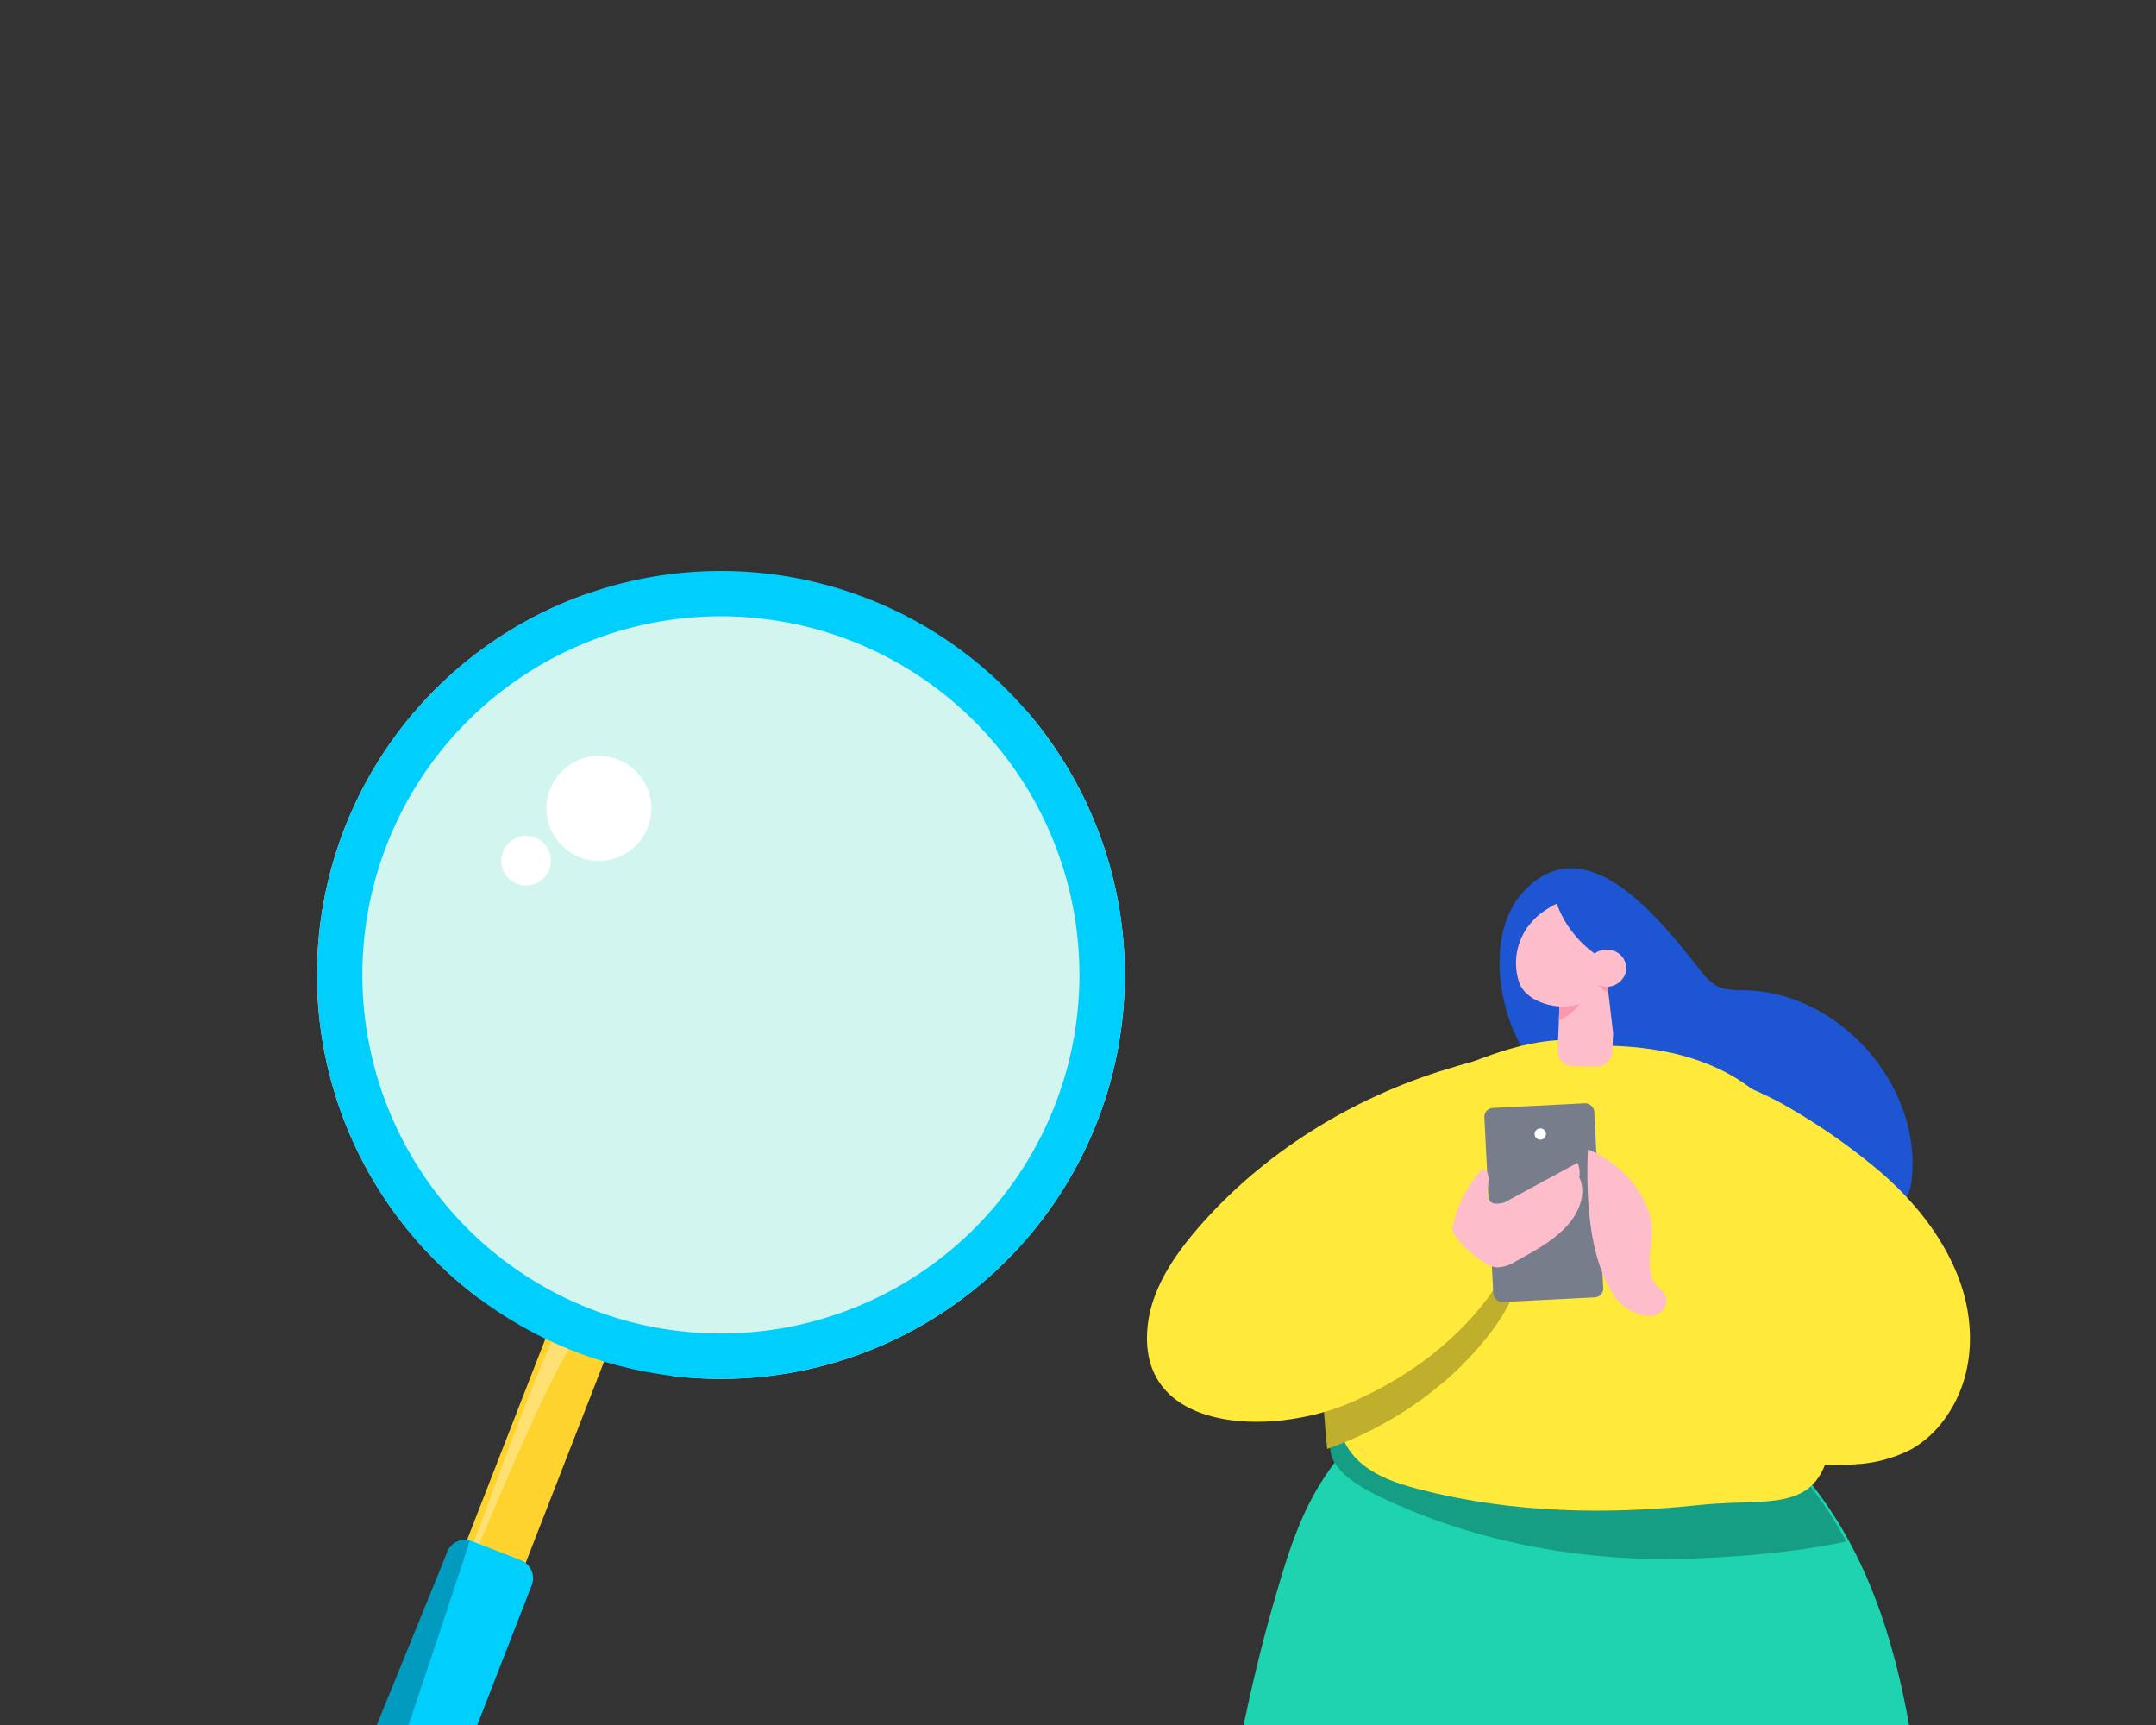 <svg id="Layer_1" data-name="Layer 1" xmlns="http://www.w3.org/2000/svg" xmlns:xlink="http://www.w3.org/1999/xlink" viewBox="0 0 500 400"><rect x="0" y="0" width="500" height="400" fill="#333333" stroke="none"/><defs><style>.cls-1{fill:none;}.cls-2{clip-path:url(#clip-path);}.cls-3{fill:#1dd3b0;}.cls-4{fill:#1d55d3;}.cls-5{fill:#169e84;}.cls-6{fill:#ffe93b;}.cls-7{fill:#febdcb;}.cls-8{fill:#f998af;}.cls-9{fill:#bfaf2c;}.cls-10{fill:#787d8b;}.cls-11,.cls-13{fill:#fff;}.cls-12{fill:#fed32d;}.cls-13{opacity:0.33;isolation:isolate;}.cls-14{fill:#d2f6ef;}.cls-15{fill:#00cffd;}.cls-16{fill:#009bbe;}</style><clipPath id="clip-path"><rect class="cls-1" x="10.392" y="43.085" width="478.255" height="357.186"/></clipPath></defs><g id="Groupe_6229" data-name="Groupe 6229"><g class="cls-2"><g id="Groupe_6228" data-name="Groupe 6228"><g id="Groupe_6227" data-name="Groupe 6227"><g id="Groupe_6116" data-name="Groupe 6116"><g id="Groupe_6115" data-name="Groupe 6115"><path id="Tracé_7062" data-name="Tracé 7062" class="cls-3" d="M471.955,593.457c-.1,3.073-.514,6.374-2.6,8.634-3.491,3.78-9.517,2.787-14.646,2.787-12.937,0-24.356,8.062-36.778,11.674-33.228,9.652-67.747-13.217-102.253-10.6-8.645.658-17.278,2.918-25.863,1.734-10.174-1.423-19.022-7.5-27.428-13.407-3.634-2.56-7.46-5.347-9.075-9.485-1.566-4.054-.717-8.587.168-12.833q12.319-59.106,24.463-118.248c5.729-27.688,9.667-55.26,17.518-82.349,2.379-8.207,4.786-16.484,8.82-24.017,11.531-21.533,32.633-31.217,56.509-30.773a96.377,96.377,0,0,1,22.98,2.966,67.625,67.625,0,0,1,10.008,3.528c17.11,7.655,29.963,22.928,37.89,39.948.168.346.335.705.491,1.052,7.891,17.426,11.167,36.574,13.451,55.579,5.01,41.538,5.715,83.865,16.488,124.3C466.443,560.279,472.469,576.568,471.955,593.457Z"/></g></g><g id="Groupe_6119" data-name="Groupe 6119"><g id="Groupe_6118" data-name="Groupe 6118"><path id="Tracé_7066" data-name="Tracé 7066" class="cls-4" d="M393.962,224.528c-8.9-11.129-26.285-33.829-40.946-17.439-10.449,11.681-4.191,38.031,8.775,45.052,3.963,2.145,8.492,3.282,12.076,6.014,4.493,3.425,6.889,8.864,10.4,13.288,12.214,15.386,36.022,15.988,54.239,8.638a8.732,8.732,0,0,0,3-1.736c1.333-1.334,1.712-3.332,1.891-5.21,2.066-21.576-16.713-42.857-38.379-43.491-2.389-.07-4.912.045-7.007-1.1a12.79,12.79,0,0,1-3.586-3.431Z"/></g></g><g id="Groupe_6121" data-name="Groupe 6121"><g id="Groupe_6120" data-name="Groupe 6120"><path id="Tracé_7067" data-name="Tracé 7067" class="cls-5" d="M428.179,357.458c-15.294,3.3-34,4.058-42.023,4.058q-5.39,0-10.749-.351c-19.779-1.278-39.164-6.132-56.123-14.46-20.517-10.069-8.672-19.95,9.811-25.931,11.906-3.847,24.783-4.665,37.406-4.481q5.338.07,10.653.38a70.131,70.131,0,0,1,10.381,2.994C405.366,326.401,419.24,340.934,428.179,357.458Z"/></g></g><g id="Groupe_6123" data-name="Groupe 6123"><g id="Groupe_6122" data-name="Groupe 6122"><path id="Tracé_7068" data-name="Tracé 7068" class="cls-6" d="M425.415,315.115c-.077,4.486-.214,8.964-.352,13.45-.329,10.671-3.07,15.5-7.571,17.745-5.474,2.725-13.558,1.646-23.134,2.656-21.917,2.3-43.36,1.922-64.848-3.521-6.369-1.616-13.144-3.958-16.765-9.439-3.192-4.823-3.215-11.008-3.123-16.788q.217-14.388.428-28.784c.153-9.913.521-20.516,6.293-28.569,4.807-6.691,12.593-10.5,20.21-13.642,12.455-5.144,23.892-9.378,37.388-5.711,19.222.6,35.765,7.319,44.355,24.941,5.389,11.054,6.782,23.509,7.088,35.758.008.337.016.666.023,1C425.484,307.842,425.469,311.478,425.415,315.115Z"/></g></g><g id="Groupe_6131" data-name="Groupe 6131"><g id="Groupe_6130" data-name="Groupe 6130"><g id="Groupe_6129" data-name="Groupe 6129"><g id="Groupe_6128" data-name="Groupe 6128"><g id="Groupe_6127" data-name="Groupe 6127"><g id="Groupe_6126" data-name="Groupe 6126"><g id="Groupe_6125" data-name="Groupe 6125"><g id="Groupe_6124" data-name="Groupe 6124"><path id="Tracé_7069" data-name="Tracé 7069" class="cls-7" d="M361.921,226.888l-.68,16.784a3.482,3.482,0,0,0,3.448,3.516q.024 0.0.047 0l5.37.159a3.579,3.579,0,0,0,3.77-3.269l.23-4.509-1.1-9.321-.017-.175-.29-4.927-.013-.252-3.881.718h-.013l-.458.085Z"/></g></g></g></g></g></g></g></g><g id="Groupe_6139" data-name="Groupe 6139"><g id="Groupe_6138" data-name="Groupe 6138"><g id="Groupe_6137" data-name="Groupe 6137"><g id="Groupe_6136" data-name="Groupe 6136"><g id="Groupe_6135" data-name="Groupe 6135"><g id="Groupe_6134" data-name="Groupe 6134"><g id="Groupe_6133" data-name="Groupe 6133"><g id="Groupe_6132" data-name="Groupe 6132"><path id="Tracé_7070" data-name="Tracé 7070" class="cls-8" d="M361.828,229.073l-.3,7.537a11.088,11.088,0,0,0,6.1-6.194,10.228,10.228,0,0,0,.617-2.533Z"/></g></g></g></g></g></g></g></g><g id="Groupe_6147" data-name="Groupe 6147"><g id="Groupe_6146" data-name="Groupe 6146"><g id="Groupe_6145" data-name="Groupe 6145"><g id="Groupe_6144" data-name="Groupe 6144"><g id="Groupe_6143" data-name="Groupe 6143"><g id="Groupe_6142" data-name="Groupe 6142"><g id="Groupe_6141" data-name="Groupe 6141"><g id="Groupe_6140" data-name="Groupe 6140"><path id="Tracé_7071" data-name="Tracé 7071" class="cls-7" d="M373.985,223.611l.008-.077a24.731,24.731,0,0,1-12.973-14,22.111,22.111,0,0,0-3.715,2.293c-.128.106-.256.2-.383.307a14.479,14.479,0,0,0-2.154,2.214,14.171,14.171,0,0,0-2.423,13.575c1.48,3.888,6.859,5.7,10.884,5.459a19.084,19.084,0,0,0,8.524-2.863c.21-.273.413-.552.631-.818.251-.307.512-.616.777-.92.434-1.579.546-4.005,1.254-4.711A1.972,1.972,0,0,0,373.985,223.611Z"/></g></g></g></g></g></g></g></g><g id="Groupe_6155" data-name="Groupe 6155"><g id="Groupe_6154" data-name="Groupe 6154"><g id="Groupe_6153" data-name="Groupe 6153"><g id="Groupe_6152" data-name="Groupe 6152"><g id="Groupe_6151" data-name="Groupe 6151"><g id="Groupe_6150" data-name="Groupe 6150"><g id="Groupe_6149" data-name="Groupe 6149"><g id="Groupe_6148" data-name="Groupe 6148"><path id="Tracé_7072" data-name="Tracé 7072" class="cls-8" d="M369.954,225.643a4.267,4.267,0,0,0,3.03,4.427l-.29-4.927-2.728.5Z"/></g></g></g></g></g></g></g></g><g id="Groupe_6163" data-name="Groupe 6163"><g id="Groupe_6162" data-name="Groupe 6162"><g id="Groupe_6161" data-name="Groupe 6161"><g id="Groupe_6160" data-name="Groupe 6160"><g id="Groupe_6159" data-name="Groupe 6159"><g id="Groupe_6158" data-name="Groupe 6158"><g id="Groupe_6157" data-name="Groupe 6157"><g id="Groupe_6156" data-name="Groupe 6156"><path id="Tracé_7073" data-name="Tracé 7073" class="cls-7" d="M376.979,225.667a4.659,4.659,0,0,1-5.661,2.991,4.242,4.242,0,0,1-3.209-5.069q.025-.112.057-.223a4.659,4.659,0,0,1,5.661-2.991,4.242,4.242,0,0,1,3.209,5.069Q377.01,225.556,376.979,225.667Z"/></g></g></g></g></g></g></g></g><g id="Groupe_6165" data-name="Groupe 6165"><g id="Groupe_6164" data-name="Groupe 6164"><path id="Tracé_7074" data-name="Tracé 7074" class="cls-9" d="M337.886,317.721a85.749,85.749,0,0,1-30.1,18.274q-1.22-12.357-1.489-24.785c.771-1.95,1.564-3.9,2.379-5.832.278-.659.578-1.3.846-1.955.938-2.259,1.882-4.6,2.868-7q7.6-3.558,15.31-6.852c8.124-3.493,20.569-6.915,23.807,2.962C354.113,300.32,343.732,312.066,337.886,317.721Z"/></g></g><g id="Groupe_6167" data-name="Groupe 6167"><g id="Groupe_6166" data-name="Groupe 6166"><path id="Tracé_7075" data-name="Tracé 7075" class="cls-6" d="M437.007,272.551a143.036,143.036,0,0,0-22.323-15.83c-7.455-4.444-33.327-15.941-39.005-6.956-.976,1.544-1.356,3.692-.943,6.585,1.249,8.711,7,16.872,15.694,22.272,3.856,2.4,8.363,4.355,11.009,7.6s2.417,8.43-2.028,10.293a14.268,14.268,0,0,1-5.739.775c-10.146-.2-22.3-11.094-20.649,6.233,2.254,23.634,33.248,38.066,57.5,36a31.509,31.509,0,0,0,12.818-3.512,24.476,24.476,0,0,0,7.477-6.745c7.507-10.051,7.528-23.459,2.717-34.636C449.818,285.996,443.992,278.81,437.007,272.551Z"/></g></g><g id="Groupe_6169" data-name="Groupe 6169"><g id="Groupe_6168" data-name="Groupe 6168"><path id="Tracé_7076" data-name="Tracé 7076" class="cls-6" d="M274.249,289.188c-4.077,5.443-7.27,11.412-8.049,17.846-3.037,25.094,28.29,26.307,47.111,18.17,13.963-6.037,25.625-15.247,33.062-26.113,3.065-4.477,4.985-10.74-.084-13.788-8.624-5.182-13.3,3.513-20.757,4.317-9.038.973-5.724-6.9-.916-11.338,7.243-6.686,17.085-10.5,23.943-17.279,3.949-3.535,16.954-6.9,13.218-13.806-3.473-6.422-20.517-1.007-25.933.624-22.691,6.834-43.094,19.791-57.824,36.722C276.712,286.043,275.443,287.588,274.249,289.188Z"/></g></g><g id="Groupe_6193" data-name="Groupe 6193"><g id="Groupe_6192" data-name="Groupe 6192"><g id="Groupe_6191" data-name="Groupe 6191"><g id="Groupe_6190" data-name="Groupe 6190"><g id="Groupe_6189" data-name="Groupe 6189"><g id="Groupe_6188" data-name="Groupe 6188"><g id="Groupe_6187" data-name="Groupe 6187"><g id="Groupe_6186" data-name="Groupe 6186"><g id="Groupe_6185" data-name="Groupe 6185"><g id="Groupe_6184" data-name="Groupe 6184"><g id="Groupe_6183" data-name="Groupe 6183"><g id="Groupe_6182" data-name="Groupe 6182"><g id="Groupe_6181" data-name="Groupe 6181"><g id="Groupe_6180" data-name="Groupe 6180"><g id="Groupe_6179" data-name="Groupe 6179"><g id="Groupe_6178" data-name="Groupe 6178"><g id="Groupe_6177" data-name="Groupe 6177"><g id="Groupe_6176" data-name="Groupe 6176"><g id="Groupe_6175" data-name="Groupe 6175"><g id="Groupe_6174" data-name="Groupe 6174"><g id="Groupe_6173" data-name="Groupe 6173"><g id="Groupe_6172" data-name="Groupe 6172"><g id="Groupe_6171" data-name="Groupe 6171"><g id="Groupe_6170" data-name="Groupe 6170"><rect id="Rectangle_2175" data-name="Rectangle 2175" class="cls-10" x="345.254" y="256.351" width="25.532" height="45.058" rx="2.046" transform="translate(-13.628 18.438) rotate(-2.895)"/></g></g></g></g></g></g></g></g></g></g></g></g></g></g></g></g></g></g></g></g></g></g></g></g><g id="Groupe_6217" data-name="Groupe 6217"><g id="Groupe_6216" data-name="Groupe 6216"><g id="Groupe_6215" data-name="Groupe 6215"><g id="Groupe_6214" data-name="Groupe 6214"><g id="Groupe_6213" data-name="Groupe 6213"><g id="Groupe_6212" data-name="Groupe 6212"><g id="Groupe_6211" data-name="Groupe 6211"><g id="Groupe_6210" data-name="Groupe 6210"><g id="Groupe_6209" data-name="Groupe 6209"><g id="Groupe_6208" data-name="Groupe 6208"><g id="Groupe_6207" data-name="Groupe 6207"><g id="Groupe_6206" data-name="Groupe 6206"><g id="Groupe_6205" data-name="Groupe 6205"><g id="Groupe_6204" data-name="Groupe 6204"><g id="Groupe_6203" data-name="Groupe 6203"><g id="Groupe_6202" data-name="Groupe 6202"><g id="Groupe_6201" data-name="Groupe 6201"><g id="Groupe_6200" data-name="Groupe 6200"><g id="Groupe_6199" data-name="Groupe 6199"><g id="Groupe_6198" data-name="Groupe 6198"><g id="Groupe_6197" data-name="Groupe 6197"><g id="Groupe_6196" data-name="Groupe 6196"><g id="Groupe_6195" data-name="Groupe 6195"><g id="Groupe_6194" data-name="Groupe 6194"><path id="Tracé_7077" data-name="Tracé 7077" class="cls-11" d="M355.902,263.035a1.314,1.314,0,1,0,1.246-1.379A1.314,1.314,0,0,0,355.902,263.035Z"/></g></g></g></g></g></g></g></g></g></g></g></g></g></g></g></g></g></g></g></g></g></g></g></g><g id="Groupe_6219" data-name="Groupe 6219"><g id="Groupe_6218" data-name="Groupe 6218"><path id="Tracé_7078" data-name="Tracé 7078" class="cls-7" d="M337.192,283.064a28.122,28.122,0,0,1,6.626-12.035c3.339,1.333-.886,7.026,2.635,8.029a5.082,5.082,0,0,0,3.623-.864l15.778-8.562c1.224,2.837.064,6.271-2.8,8.292q1.64-2.4,3.277-4.809c1.622,3.828-.128,8.216-3.249,11.485s-7.451,5.642-11.7,7.953a7.8,7.8,0,0,1-4.483,1.323,6.313,6.313,0,0,1-2.575-1.046,23.265,23.265,0,0,1-7.616-7.49Z"/></g></g><g id="Groupe_6221" data-name="Groupe 6221"><g id="Groupe_6220" data-name="Groupe 6220"><path id="Tracé_7079" data-name="Tracé 7079" class="cls-7" d="M371.746,268.276a21.964,21.964,0,0,0-3.5-1.732c-.425,10.525.049,25.6,6.54,34.553,2.528,3.484,10.269,6.615,11.623.949.586-2.453-2.886-3.83-3.377-5.753-.822-3.216-.446-5.637-.039-8.938C383.93,279.718,378.192,272.188,371.746,268.276Z"/></g></g><rect id="Rectangle_2176" data-name="Rectangle 2176" class="cls-12" x="80.562" y="337.702" width="80.588" height="14.595" transform="translate(-244.483 332.405) rotate(-68.72)"/><path id="Tracé_7080" data-name="Tracé 7080" class="cls-13" d="M102.017,380.907l-.391-.156s24.872-70.717,29.246-75.077,13.182-6.81,4.717,1.838S102.017,380.907,102.017,380.907Z"/><g id="Groupe_6223" data-name="Groupe 6223"><path id="Tracé_7081" data-name="Tracé 7081" class="cls-14" d="M237.929,164.681c-1.825-.507-3.647-1.1-5.463-1.754a93.149,93.149,0,0,0-31.408-23.93l-1.136,2.92-5.66-1.9c7.754.089-3.907-.314-6.651-.645-17.113-2.059-34.408-1.637-51.635-1.589a93.635,93.635,0,0,0-24.695,163.431,51.617,51.617,0,0,1,16.305,3.793c2.555,1.067,5.046,2.279,7.5,3.575l-.479,1.23c.234.066.471.1.705.168,1.027.153,2.057.288,3.087.414q1.934,1.084,3.846,2.207a25.3,25.3,0,0,1,3.651,1.58,46.231,46.231,0,0,1,9.983,4.88,93.674,93.674,0,0,0,82.052-154.377Z"/><g id="Groupe_6222" data-name="Groupe 6222"><path id="Tracé_7082" data-name="Tracé 7082" class="cls-15" d="M79.892,192.104A93.663,93.663,0,1,0,201.142,138.774l-.001-0A93.662,93.662,0,0,0,79.893,192.103Zm9.8,3.811a83.15,83.15,0,1,1,47.345,107.64A83.15,83.15,0,0,1,89.692,195.915Z"/></g></g><path id="Tracé_7083" data-name="Tracé 7083" class="cls-15" d="M71.605,455.81l32.036-95.709a4.51,4.51,0,0,1,5.741-2.761l11.512,4.484a4.511,4.511,0,0,1,2.362,5.917l-25.7,65.96C93.73,427.741,79.692,457.632,71.605,455.81Z"/><path id="Tracé_7084" data-name="Tracé 7084" class="cls-16" d="M60.774,465.253l42.867-105.152a4.537,4.537,0,0,1,5.251-2.893c-.3,2.1-27.36,81.683-38.636,116.353C67.843,472.196,63.8,465.935,60.774,465.253Z"/><path id="Tracé_7085" data-name="Tracé 7085" class="cls-11" d="M151.056,187.463a12.164,12.164,0,1,1,0-.001Z"/><path id="Tracé_7086" data-name="Tracé 7086" class="cls-11" d="M127.36,201.662a5.749,5.749,0,1,1-3.277-7.441A5.749,5.749,0,0,1,127.36,201.662Z"/></g></g></g></g></svg>